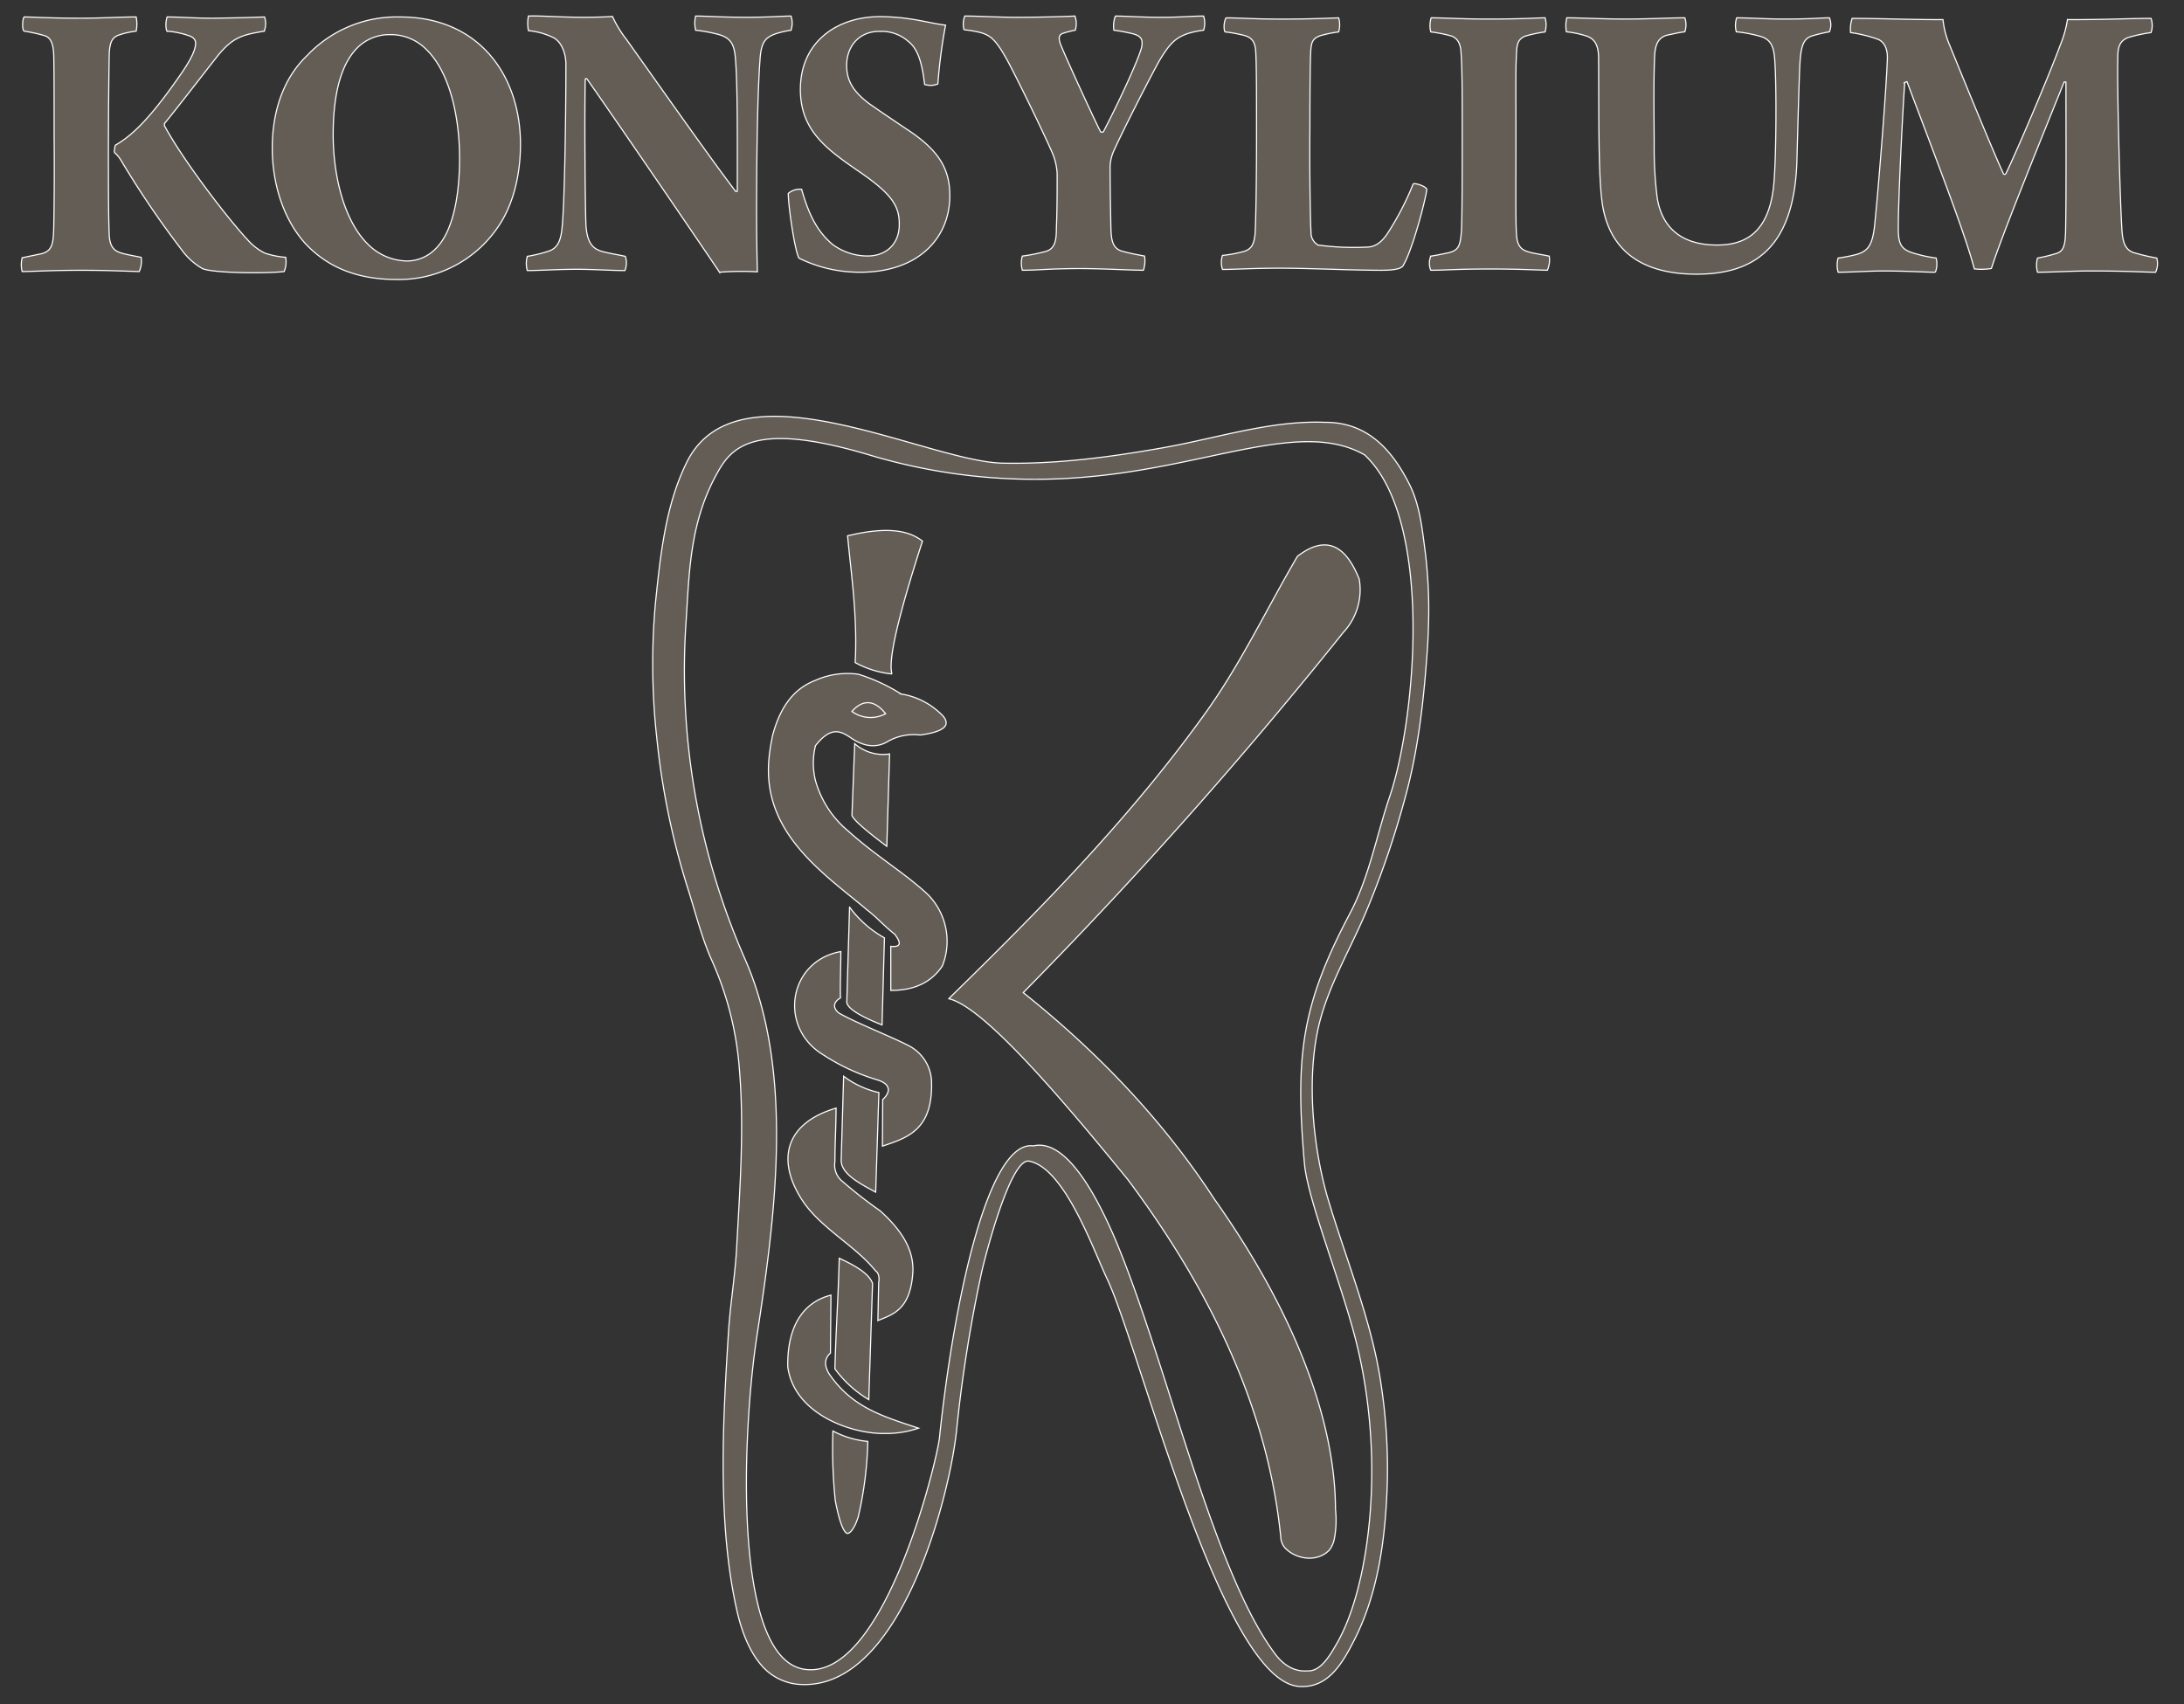 <svg xmlns="http://www.w3.org/2000/svg" xmlns:xlink="http://www.w3.org/1999/xlink" width="410" height="320" viewBox="0 0 410 320">
  <rect x="0" y="0" width="410" height="320" fill="#333333" stroke="none"/>
  <defs>
    <clipPath id="clip-Custom_Size_1">
      <rect width="410" height="320"/>
    </clipPath>
  </defs>
  <g id="Custom_Size_1" data-name="Custom Size – 1" clip-path="url(#clip-Custom_Size_1)">
    <g id="KONSYLUM_LOGO_COREL" data-name="KONSYLUM LOGO COREL" transform="translate(-245.363 -118.706)">
      <path id="path2" d="M414.521,249.018a33.526,33.526,0,0,0-8.033-3.711,14.784,14.784,0,0,0-8.034,1.142c-4.464,1.712-6.745,5.518-8.034,10.276-1.092,5.09-1.527,10.563,1.785,16.7,3.756,6.957,11.194,12.086,15.919,16.128,1.884,1.427,3.322,3.14,5.207,4.567,1.289,1.713,1.141,2.473-.744,2.284l.006,8.278c4.463,0,7.582-1.523,9.664-4.567a12.477,12.477,0,0,0-2.827-13.559c-4.462-4.113-9.519-7.019-14.877-11.846a18.91,18.91,0,0,1-6.1-9.42,13.624,13.624,0,0,1,0-6.565c3.215-4.118,5.14-2.46,7.141-1.142q3.57,2.14,6.546.285a9.825,9.825,0,0,1,5.951-1.142q7.438-1,3.57-4.282a13.79,13.79,0,0,0-7.141-3.425Z" fill="#635d56" stroke="#fff" stroke-width="0.216" fill-rule="evenodd"/>
      <path id="path4" d="M405.294,252.3c1.427-1.644,3.743-2.855,6.323.428A5.964,5.964,0,0,1,405.294,252.3Z" fill="#635d56" stroke="#fff" stroke-width="0.216" fill-rule="evenodd"/>
      <path id="path6" d="M276.661,124.557a15.918,15.918,0,0,1,4.193.864c.94.314,1.229.863,1.229,1.413,0,1.178-.8,2.9-2.675,5.652-5.566,8.086-9.036,11.54-12.289,13.424-.217,0-.289,1.177-.289,1.413a6.35,6.35,0,0,1,1.157,1.335,176.09,176.09,0,0,0,11.421,16.878,12.517,12.517,0,0,0,3.976,3.611c2.024.864,11.927.942,15.325.55a4.867,4.867,0,0,0,.289-2.669,16.806,16.806,0,0,1-3.9-.785,10.588,10.588,0,0,1-3.108-2.355c-4.12-4.4-12.433-15.386-15.758-21.588v-.392c2.386-2.9,6.361-8.085,9.686-12.325,3.108-4,4.988-4.318,9.036-5.024a3.789,3.789,0,0,0,.072-2.669c-2.241.079-4.193.157-9.614.235-3.831,0-6.072-.235-8.674-.235a4.719,4.719,0,0,0-.072,2.669Z" fill="#635d56" stroke="#fff" stroke-width="0.216" fill-rule="evenodd"/>
      <path id="path8" d="M265.718,145.752c0-4.867.072-12.639.145-16.642.072-2.277.434-3.376,1.88-3.847a15.241,15.241,0,0,1,3.181-.706,6.64,6.64,0,0,0,0-2.669c-3.036,0-6.578.235-10.265.235-6.145,0-9.253-.235-10.771-.235-.29.314-.434,2.355,0,2.669a28.415,28.415,0,0,1,3.9.864c1.229.392,1.59,1.805,1.663,3.611.072,2.669.072,7.929.072,15.465.072,6.672,0,13.895-.072,16.956-.072,3.3-.434,4.318-2.168,4.867l-3.759.785a5.243,5.243,0,0,0,0,2.591c1.952,0,5.2-.236,11.06-.236,5.132,0,7.879.157,10.915.236a4.725,4.725,0,0,0,.361-2.669c-1.518-.314-2.964-.55-3.9-.864-1.446-.471-2.024-1.491-2.1-3.532-.145-3.846-.145-8.792-.145-16.878Z" fill="#635d56" stroke="#fff" stroke-width="0.216" fill-rule="evenodd"/>
      <path id="path10" d="M319.772,171.189a22.467,22.467,0,0,0,19.037-9.8c2.912-4.166,4.262-9.874,4.262-15.583,0-12.96-7.814-23.914-22.59-23.914a23.163,23.163,0,0,0-17.474,7.252c-4.831,4.629-6.535,11.186-6.535,17.357,0,5.863,1.634,12.652,5.967,17.666,3.907,4.32,9.377,7.02,17.333,7.02Zm2.131-3.472a10.6,10.6,0,0,1-7.246-2.932c-4.972-4.706-6.748-13.731-6.748-20.752,0-7.329,1.35-13.886,5.328-17.049a8.525,8.525,0,0,1,5.4-1.774,9.324,9.324,0,0,1,6.748,2.777c4.4,4.243,6.251,12.651,6.251,20.443,0,6.557-1.066,13.423-4.333,16.817a7.6,7.6,0,0,1-5.4,2.469Z" fill="#635d56" stroke="#fff" stroke-width="0.216" fill-rule="evenodd"/>
      <path id="path12" d="M344.57,124.465a13.2,13.2,0,0,1,4.4,1.177c1.776.706,2.628,3.06,2.628,5.1,0,11.458-.284,26.526-.71,30.606-.213,2.511-.852,3.924-2.415,4.473a25.246,25.246,0,0,1-4.12,1.02,4.854,4.854,0,0,0,0,2.668c2.273,0,5.612-.236,9.306-.236,3.268,0,6.464.236,9.022.236a3.854,3.854,0,0,0,.071-2.668c-1.776-.393-2.984-.549-4.12-.863-1.989-.471-3.054-1.648-3.268-5.022-.142-3.3-.284-18.756-.142-27.31,0-.079.142-.314.355-.079,4.759,6.749,20.6,29.9,24.862,36.257a53.89,53.89,0,0,1,7.1-.079c-.071-2.825-.142-7.377-.142-10.83,0-10.045.142-22.131.639-28.958.213-3.374.995-4.238,3.055-4.944a17.6,17.6,0,0,1,2.771-.628,4.285,4.285,0,0,0,0-2.668c-1.35,0-4.333.235-8.311.235-4.547,0-7.743-.235-9.59-.235a5.627,5.627,0,0,0,0,2.668,28.6,28.6,0,0,1,4.262.785c2.273.628,2.983,1.805,3.2,4.473.426,5.1.355,15.225.355,24.956-.142,0-.142.078-.284.078-4.688-6.121-14.988-20.8-20.529-28.566a21.8,21.8,0,0,1-2.628-4.316c-.995.078-3.125.157-5.328.157-4.475,0-7.885-.314-10.442-.235a7.154,7.154,0,0,0,0,2.747Z" fill="#635d56" stroke="#fff" stroke-width="0.216" fill-rule="evenodd"/>
      <path id="path14" d="M395.846,154.248a3.359,3.359,0,0,0-2.5.775c.015,2.634,1.258,10.938,2.014,12.158a25.471,25.471,0,0,0,10.956,2.637c11.008.23,17.181-6.037,17.352-14.01.116-5.416-2.157-8.775-7.339-12.345-3.012-2.02-4.763-3.185-7.774-5.28-2.866-2.167-4.315-4.229-4.247-7.388.076-3.535,2.478-6.27,6.242-6.191a7.539,7.539,0,0,1,5.289,1.842c1.677,1.314,2.554,3.515,3.1,8.117a3.552,3.552,0,0,0,2.489-.1,99.215,99.215,0,0,1,1.444-11.032c-3.472-.449-6.363-1.488-11.832-1.6-8.167-.171-15.228,4.423-15.418,13.3-.17,7.973,4.869,11.54,10.82,15.653,6.513,4.426,7.815,6.711,7.739,10.246-.08,3.761-2.753,5.812-6.091,5.742a10.977,10.977,0,0,1-6.42-2.166c-2.582-2.161-4.366-5.133-5.818-10.356Z" fill="#635d56" stroke="#fff" stroke-width="0.216" fill-rule="evenodd"/>
      <path id="path16" d="M426.343,124.3a19.661,19.661,0,0,1,3.2.548c1.776.548,2.842,1.252,5.328,5.947,2.486,4.773,6.535,13.146,8.027,16.589a11.216,11.216,0,0,1,.923,3.99c0,3.365,0,6.495-.142,10.172,0,2.191-.213,3.913-2.06,4.382a32.631,32.631,0,0,1-4.333.861,4.833,4.833,0,0,0,0,2.661c3.055,0,5.186-.313,10.868-.313,4.191,0,9.448.313,11.863.313a5.75,5.75,0,0,0,.213-2.661c-1.634-.313-2.912-.548-3.978-.861-2.131-.469-2.273-2.269-2.345-4.538-.071-3.99-.142-7.12-.142-10.8a7.813,7.813,0,0,1,.781-3.756c1.563-3.443,5.825-11.894,8.382-16.589,2.131-3.6,3.2-4.382,5.186-5.164a16.417,16.417,0,0,1,3.2-.7,4.261,4.261,0,0,0,0-2.66c-2.2,0-4.333.235-7.956.235-3.694,0-6.819-.235-8.6-.235a5.168,5.168,0,0,0-.284,2.66,32.777,32.777,0,0,1,3.694.7c1.563.469,1.776,1.174,1.492,2.582-.781,2.817-4.9,11.5-7.174,15.806a.555.555,0,0,1-.5,0c-1.065-2.035-6.18-13.146-7.458-16.276-.426-1.1-.569-1.956.5-2.269a18.458,18.458,0,0,1,2.2-.548,4.267,4.267,0,0,0-.071-2.66c-1.279.078-6.109.235-10.868.235-3.765,0-7.317-.235-9.8-.235a3.937,3.937,0,0,0-.142,2.582Z" fill="#635d56" stroke="#fff" stroke-width="0.216" fill-rule="evenodd"/>
      <path id="path18" d="M475.285,124.689a26.9,26.9,0,0,1,3.765.7c1.634.465,1.989,1.629,2.06,3.181.142,3.026.142,7.137.142,16.136,0,7.835-.142,16.291-.284,18-.213,1.862-.639,2.715-1.989,3.181a23.161,23.161,0,0,1-4.12.776,4.18,4.18,0,0,0,0,2.637c2.628,0,5.328-.233,10.869-.233s13.141.388,18.966.388c3.126,0,3.978-.465,4.191-1.086,1.7-2.948,4.12-12.18,4.333-14.119-.142-.543-2.2-1.241-2.557-1.009a53.813,53.813,0,0,1-4.831,9.309c-1.349,2.017-2.628,2.56-3.978,2.56a49.975,49.975,0,0,1-9.022-.388,2.62,2.62,0,0,1-1.349-2.4c-.142-2.017-.284-11.636-.213-19.471,0-7.758.071-12.878.142-14.119.072-2.017.284-2.793,1.847-3.336a25.039,25.039,0,0,1,3.41-.7,4.753,4.753,0,0,0,0-2.637c-2.628.078-5.4.233-10.513.233-5.825,0-7.743-.233-10.655-.233a4.035,4.035,0,0,0-.213,2.637Z" fill="#635d56" stroke="#fff" stroke-width="0.216" fill-rule="evenodd"/>
      <path id="path20" d="M513.967,124.7a25.4,25.4,0,0,1,3.907.779c1.207.467,1.7,1.557,1.776,3.191.213,3.347.213,7.082.213,15.333,0,6.3,0,15.255-.142,17.979-.213,3.113-.639,3.736-2.486,4.2-.781.156-1.776.389-3.268.623a3.421,3.421,0,0,0,0,2.646c2.7,0,4.831-.234,11.224-.234,5.044,0,7.743.156,10.655.234a4.719,4.719,0,0,0,.355-2.646c-1.421-.311-3.2-.545-4.049-.856-1.989-.545-2.06-2.335-2.131-3.736-.142-3.035-.071-8.717-.071-18.135,0-6.693-.071-12.219.071-14.632.071-2.257.143-3.347,1.705-3.969a26.355,26.355,0,0,1,3.694-.779,4.787,4.787,0,0,0,0-2.646c-1.492,0-3.907.233-10.8.233-4.9,0-8.027-.233-10.584-.233a4.77,4.77,0,0,0-.071,2.646Z" fill="#635d56" stroke="#fff" stroke-width="0.216" fill-rule="evenodd"/>
      <path id="path22" d="M539.425,124.675a18.669,18.669,0,0,1,3.693.772c1.705.54,2.273,1.852,2.344,3.857.071,9.18-.071,20.983.568,26.615.781,7.483,5.044,14.271,17.83,14.271,11.011,0,18.256-5.169,18.825-20.983.142-5.092.426-15.892.568-18.437.213-3.78.781-4.937,2.557-5.4a29.182,29.182,0,0,1,2.984-.694,3.358,3.358,0,0,0,0-2.623c-1.634,0-3.2.231-8.6.231-3.268,0-6.18-.231-8.808-.231a4.727,4.727,0,0,0-.071,2.623,24.919,24.919,0,0,1,4.191.772c2.344.54,2.913,2.006,3.055,4.937.284,4.166.284,16.431-.142,22.14-.711,10.414-5.967,12.189-10.727,12.189-6.961,0-10.371-3.549-11.224-8.871a74,74,0,0,1-.568-9.8c0-4.089-.142-11.032.071-16.509.071-2.392.639-3.78,2.415-4.243.853-.155,1.989-.463,3.268-.617a4.135,4.135,0,0,0,0-2.623c-2.912,0-6.535.231-11.223.231-4.333,0-8.311-.231-10.939-.231a6.484,6.484,0,0,0-.071,2.623Z" fill="#635d56" stroke="#fff" stroke-width="0.216" fill-rule="evenodd"/>
      <path id="path24" d="M592.78,124.82a27.131,27.131,0,0,1,5.114,1.253c1.492.626,1.847,2.27,1.776,3.757-.213,6.105-1.776,25.516-2.415,31.465-.426,3.522-1.279,4.54-3.268,5.166a29.9,29.9,0,0,1-3.552.7,4.832,4.832,0,0,0,0,2.661c2.7,0,5.683-.235,8.453-.235,4.688,0,7.459.235,9.8.235a4.33,4.33,0,0,0,.142-2.661,27.162,27.162,0,0,1-4.546-1.018c-2.06-.7-2.557-1.722-2.557-4.54,0-5.557.781-21.29,1.208-27.395a.946.946,0,0,1,.426-.156c6.322,16.75,10.939,28.725,12.644,35.143a11.065,11.065,0,0,0,3.2-.078c1.989-6.34,10.443-27,13.639-34.987.071,0,.284-.078.355,0,0,7.592.071,21.994-.071,28.177-.071,2.348-.355,3.444-1.492,3.914a28.753,28.753,0,0,1-3.765.939,4.836,4.836,0,0,0,0,2.661c3.125,0,6.18-.235,10.087-.235,6.962,0,9.732.235,12.076.235a3.847,3.847,0,0,0,.213-2.661,39.469,39.469,0,0,1-4.049-.939c-1.989-.47-2.344-2.27-2.486-4.3-.355-5.4-.923-26.612-.781-32.169,0-2.035.213-3.287,1.918-3.992a30.347,30.347,0,0,1,4.333-.939,4.253,4.253,0,0,0,0-2.661c-4.262,0-7.672.235-15.7.235a20.487,20.487,0,0,1-1.35,4.774c-2.06,5.635-8.24,20.115-10.229,24.186a.3.3,0,0,1-.426,0c-1.918-4.148-7.245-17.141-10.016-23.951a17.065,17.065,0,0,1-1.35-5.009c-6.819,0-11.65-.235-17.049-.235a6.366,6.366,0,0,0-.284,2.661Z" fill="#635d56" stroke="#fff" stroke-width="0.216" fill-rule="evenodd"/>
      <path id="path26" d="M463.931,202.74c9.873-1.758,20.048-5.125,30.106-4.734,8.05-.07,12.679,5.217,15.929,11.657,1.914,3.793,2.379,8.3,2.927,12.473a89.033,89.033,0,0,1,.64,13.971q-.06,2.384-.228,4.765c-.663,9.329-1.666,18.566-4.15,27.594A169.641,169.641,0,0,1,501.53,290.6c-3.16,7.338-7.363,14.245-8.9,22.117-1.917,9.81-.674,22.138,2.173,31.569s6.481,18.613,8.681,28.24c.505,2.211.905,4.424,1.227,6.669a104.589,104.589,0,0,1,1.038,19.4c-.4,9.654-1.792,19.676-6.31,28.386-2.061,3.973-4.763,8.835-10.264,8.384-14.553-1.193-29.873-63.739-35.992-76.564-2.524-5.292-7.953-20.813-14.632-22.061-3.547-.663-8.361,18.44-8.884,20.745a271.122,271.122,0,0,0-4.755,30.067c-1.441,12.917-10.643,48.4-29.237,47.452a10.289,10.289,0,0,1-7.309-3.536c-2.482-2.817-3.884-6.86-4.685-10.43-3.667-16.344-2.629-35.3-1.568-52.089.338-5.345,1.25-10.647,1.542-15.995.611-11.2,1.448-22.459.5-33.657a60.848,60.848,0,0,0-5.29-20.537c-1.821-4.154-2.963-8.787-4.338-13.1a139.854,139.854,0,0,1-4.69-19.55c-.457-2.727-.825-5.451-1.106-8.2a127.528,127.528,0,0,1-.328-25.929c.89-8.6,1.849-18.128,5.681-26.048,9.247-20.051,45.054-.582,59.453-.261,10.107.225,20.392-1.15,30.394-2.931Zm-14.139,5.487c22.8-2.021,40.069-10.815,51.764-4.095,13,12.192,9.618,49.645,4.686,64.169-2.472,7.28-3.821,15.033-7.416,21.84-9.029,17.1-10.4,26.5-8.572,47.163.655,6.653,6.36,20.872,9.318,31.872,6.181,22.987,2.905,47.594-3.291,58.2-1.06,1.815-2.815,5.08-5.281,5.08-.44-.048-3.411.583-6.207-3.119-11.3-14.956-19.7-51.9-28.963-75.242-4.244-10.692-10.281-21.687-16.464-20.221-8.569-1.232-15,29.563-17.639,54.824-.429,4.108-10.345,45.664-25.32,43.456-13.672-1.987-11.665-44.887-8.956-62.521,3.485-22.681,7.153-50.043-2.451-71.35A134.669,134.669,0,0,1,374.141,235.7c.613-9.046.63-18.432,5.571-27.62,2.666-4.959,6.293-10.662,28.706-3.989a108,108,0,0,0,41.375,4.138Z" fill="#635d56" stroke="#fff" stroke-width="0.216" fill-rule="evenodd"/>
      <path id="path28" d="M403.214,297.384c-9.842,1.757-11.836,14.262-3.273,19.41a39.155,39.155,0,0,0,9.968,4.638c4.137,1.218,1.211,3.713,1.163,3.742l-.047,8.747c4.568-1.559,9.364-2.939,9.224-11.775a7.9,7.9,0,0,0-4.24-7.065c-3.443-1.783-9.43-4.088-12.944-6.03-.955-.536-1.768-1.91.075-2.961-.074-2.569.074-6.066.074-8.706Z" fill="#635d56" stroke="#fff" stroke-width="0.216" fill-rule="evenodd"/>
      <path id="path30" d="M402.315,326.785c-9.133,2.674-11.33,9.257-6.615,16.877,3.457,5.586,9.979,8.658,14.066,13.718.674.378.676,1.694.551,2.124l-.149,7.172c2.823-1.183,6.225-2.015,6.583-9.42.008-2.494-.606-6.226-6.174-11.2a89.238,89.238,0,0,1-7.364-5.78,3.968,3.968,0,0,1-1.116-3.425c0-3.235.217-6.827.217-10.062Z" fill="#635d56" stroke="#fff" stroke-width="0.216" fill-rule="evenodd"/>
      <path id="path32" d="M401.354,361.9c-4.448,1.109-8.223,4.885-8.108,13.416,1.131,8.805,11.734,12.635,18.15,12.56a19.062,19.062,0,0,0,6.4-1c-7.036-2.306-12.47-3.978-16.737-10.133q-1.506-2.432.2-3.96Z" fill="#635d56" stroke="#fff" stroke-width="0.216" fill-rule="evenodd"/>
      <path id="path34" d="M401.726,387.407a17.442,17.442,0,0,0,6.546,1.962,68.9,68.9,0,0,1-1.785,14.13c-.57,1.855-1.438,3.211-2.083,3.14-.942-.333-1.736-3.592-2.232-6.137a94.9,94.9,0,0,1-.447-13.095Z" fill="#635d56" stroke="#fff" stroke-width="0.216" fill-rule="evenodd"/>
      <path id="path36" d="M408.458,381.52a21.644,21.644,0,0,1-6.36-5.78c.174-6.9.645-13.868.818-20.766,4.441,2.022,5.779,3.45,6.249,4.71Z" fill="#635d56" stroke="#fff" stroke-width="0.216" fill-rule="evenodd"/>
      <path id="path38" d="M403.735,320.791a17.221,17.221,0,0,0,6.62,3.069q-.3,9.348-.6,18.7c-3.006-1.632-6.689-3.515-6.472-6.208Z" fill="#635d56" stroke="#fff" stroke-width="0.216" fill-rule="evenodd"/>
      <path id="path40" d="M410.95,311.157c-3.974-1.582-6.416-3.009-6.62-4.21q.26-8.956.521-17.912a20.536,20.536,0,0,0,6.546,5.78Q411.173,302.986,410.95,311.157Z" fill="#635d56" stroke="#fff" stroke-width="0.216" fill-rule="evenodd"/>
      <path id="path42" d="M405.818,258.349a8.048,8.048,0,0,0,6.546,1.927q-.261,8.67-.521,17.341c-3.571-2.676-6.15-4.817-6.546-5.78q.261-6.744.521-13.487Z" fill="#635d56" stroke="#fff" stroke-width="0.216" fill-rule="evenodd"/>
      <path id="path44" d="M423.472,306.233c16.824-16.437,33.817-33.6,48.2-53.664,6.643-9.268,11.505-19.6,17.258-29.4q7.587-5.852,11.6,4.282a11.724,11.724,0,0,1-2.975,9.991,874.908,874.908,0,0,1-60.1,67.651c15.6,12.471,27.185,25.437,35.875,38.758,15.534,21.956,22.713,42.161,22.742,58.294a18.56,18.56,0,0,1-.208,5.47,5.167,5.167,0,0,1-.982,2.2c-2.508,2.469-6.564,1.53-8.391-.579a3.285,3.285,0,0,1-.692-1.931c-2.372-23.516-12.772-45.749-28.705-67.1-14.758-18.134-27.6-32.6-33.623-33.968Z" fill="#635d56" stroke="#fff" stroke-width="0.216" fill-rule="evenodd"/>
      <path id="path46" d="M412.816,245.256a18.192,18.192,0,0,1-6.912-2.139c.461-8.664-.754-16.554-1.425-23.8,7.477-1.808,11.543-1,14.059,1-4.815,14.889-6.461,22.614-5.722,24.943Z" fill="#635d56" stroke="#fff" stroke-width="0.216" fill-rule="evenodd"/>
    </g>
  </g>
</svg>
